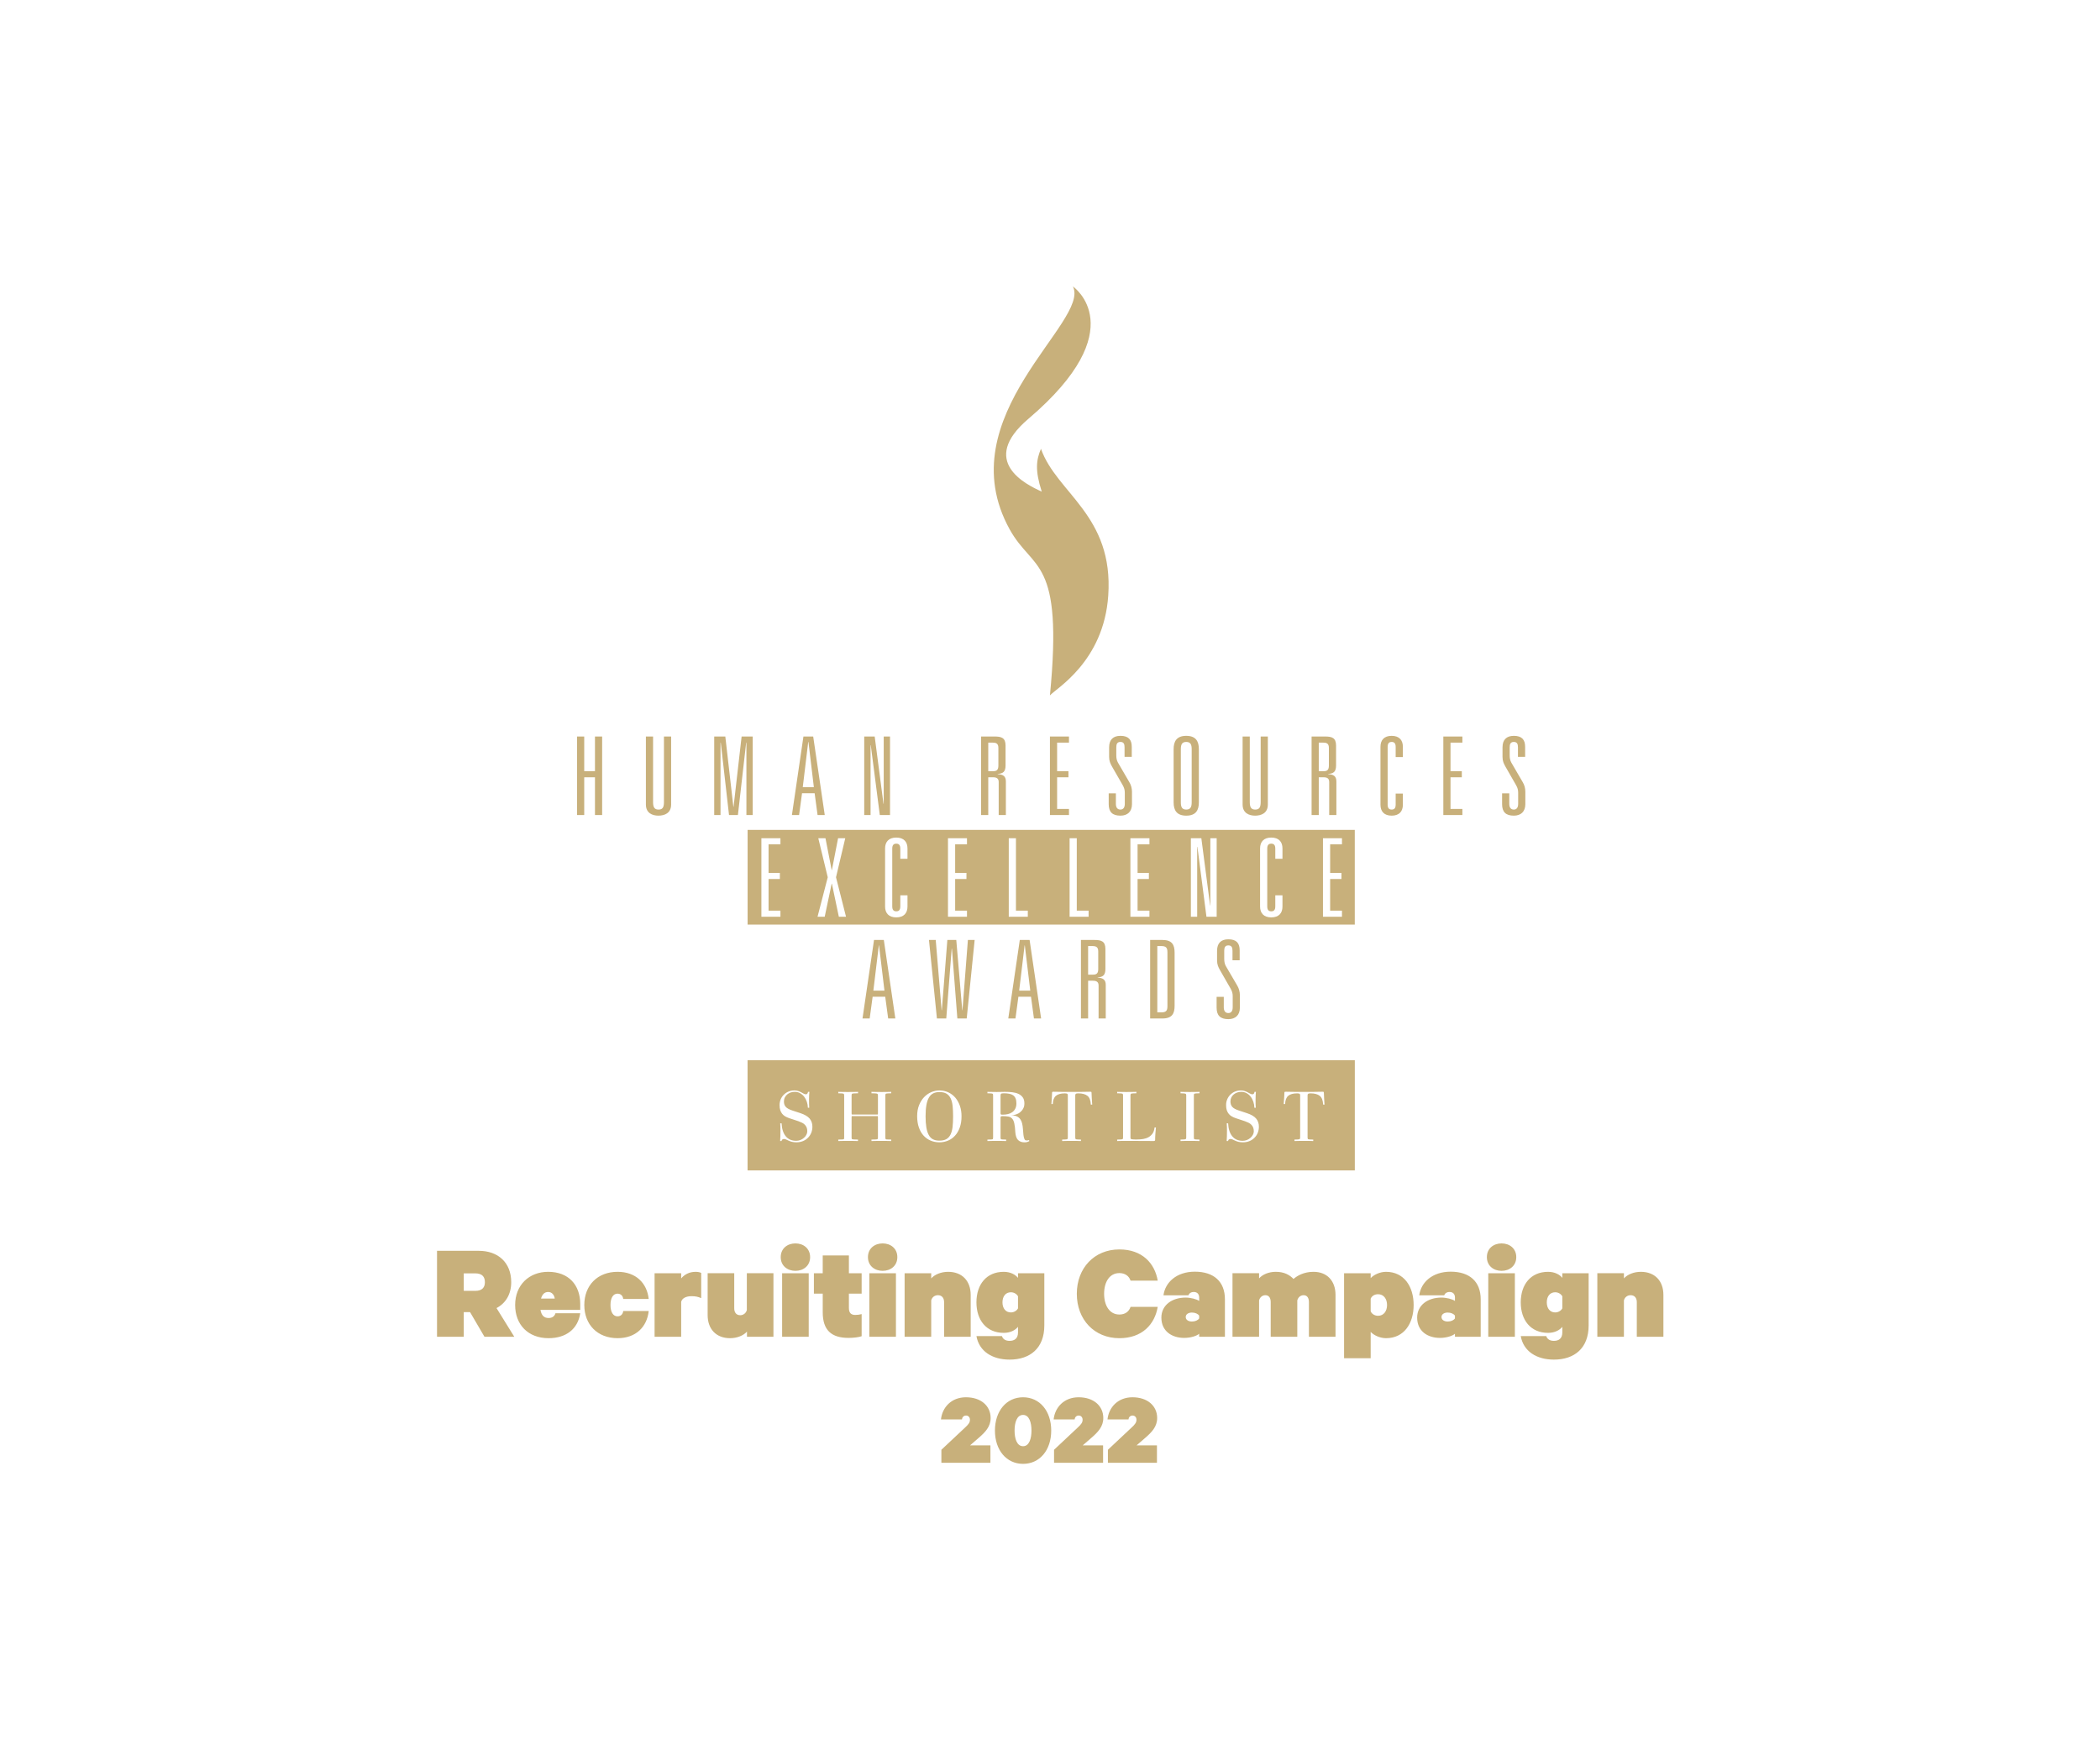 <?xml version="1.0" encoding="UTF-8"?>
<svg id="Ebene_1" data-name="Ebene 1" xmlns="http://www.w3.org/2000/svg" width="600" height="500" viewBox="0 0 600 500">
  <defs>
    <style>
      .cls-1 {
        fill: #c8b07b;
      }
    </style>
  </defs>
  <path class="cls-1" d="m299.98,198.657c3.85-39.59-4.82-35.384-11.48-47.391-17.96-32.4,23.18-59.428,18.04-69.443,0,0,17.6,12.033-12.72,37.825-14.28,12.149-.64,18.789,3.82,20.786-1.99-6.168-1.54-9.13-.22-12.221,4.48,12.699,20.8,18.974,19.22,41.936-1.29,18.886-14.96,26.548-16.66,28.508h0Zm87.1,65.47h-173.48v-27.05h173.48v27.05h0Zm-164.1-2.24v-1.74h-3.39v-9.04h3.23v-1.74h-3.23v-8.17h3.39v-1.74h-5.44v22.43h5.44Zm15.88-11.28l2.64-11.15h-2.05l-1.77,9.1h-.06l-1.77-9.1h-2.05l2.7,11.15-2.92,11.28h2.05l1.99-9.45h.06l1.99,9.45h2.05l-2.86-11.28h0Zm20.42,8.36v-3.2h-2.05v3.14c0,.96-.34,1.43-1.15,1.43-.81,0-1.15-.47-1.15-1.43v-16.47c0-.96.34-1.43,1.15-1.43.81,0,1.15.47,1.15,1.43v2.89h2.05v-2.95c0-1.9-1.06-3.11-3.2-3.11-2.14,0-3.2,1.21-3.2,3.11v16.59c0,1.89,1.06,3.1,3.2,3.1,2.14,0,3.2-1.21,3.2-3.1h0Zm17,2.92v-1.74h-3.38v-9.04h3.23v-1.74h-3.23v-8.17h3.38v-1.74h-5.43v22.43h5.43Zm17.38,0v-1.74h-3.39v-20.69h-2.05v22.43h5.44Zm17.37,0v-1.74h-3.38v-20.69h-2.05v22.43h5.43Zm17.38,0v-1.74h-3.39v-9.04h3.23v-1.74h-3.23v-8.17h3.39v-1.74h-5.44v22.43h5.44Zm19.21,0v-22.43h-1.81v19.2h-.06l-2.51-19.2h-2.99v22.43h1.8v-19.95h.07l2.58,19.95h2.92Zm18.8-2.92v-3.2h-2.05v3.14c0,.96-.34,1.43-1.15,1.43-.81,0-1.15-.47-1.15-1.43v-16.47c0-.96.34-1.43,1.15-1.43.81,0,1.15.47,1.15,1.43v2.89h2.05v-2.95c0-1.9-1.05-3.11-3.2-3.11-2.14,0-3.2,1.21-3.2,3.11v16.59c0,1.89,1.06,3.1,3.2,3.1,2.15,0,3.2-1.21,3.2-3.1h0Zm17,2.92v-1.74h-3.38v-9.04h3.23v-1.74h-3.23v-8.17h3.38v-1.74h-5.43v22.43h5.43Zm47.92-46.06c0,.72.13,1.43.47,2.02l3.26,5.6c.47.77.74,1.73.74,2.73v3.54c0,2.11-1.24,3.29-3.29,3.29-2.27,0-3.35-1.02-3.35-3.29v-3.08h2.05v2.96c0,1.05.4,1.67,1.3,1.67.84,0,1.24-.62,1.24-1.67v-3.14c0-.78-.15-1.37-.59-2.15l-3.01-5.25c-.56-.96-.87-1.7-.87-2.85v-2.71c0-2.2,1.15-3.29,3.23-3.29,2.3,0,3.23,1.09,3.23,3.14v2.86h-2.05v-2.74c0-.87-.22-1.52-1.18-1.52s-1.18.65-1.18,1.52v2.36h0Zm-18.96,17v-22.43h5.44v1.74h-3.39v8.17h3.23v1.74h-3.23v9.04h3.39v1.74h-5.44Zm-11.56-2.93c0,1.9-1.06,3.11-3.2,3.11-2.15,0-3.2-1.21-3.2-3.11v-16.58c0-1.9,1.05-3.11,3.2-3.11,2.14,0,3.2,1.21,3.2,3.11v2.95h-2.06v-2.89c0-.96-.34-1.43-1.14-1.43-.81,0-1.15.47-1.15,1.43v16.46c0,.97.34,1.43,1.15,1.43.8,0,1.14-.46,1.14-1.43v-3.13h2.06v3.19h0Zm-21.05,2.93v-9.42c0-1.08-.65-1.36-1.61-1.36h-1.37v10.78h-2.05v-22.43h3.82c1.96,0,3.17.34,3.17,2.58v5.68c0,1.74-.65,2.33-2.24,2.42v.07c1.46.09,2.33.52,2.33,2.08v9.6h-2.05Zm-1.61-12.52c.96,0,1.52-.28,1.52-1.62v-5.03c0-1.31-.68-1.52-1.74-1.52h-1.15v8.17h1.37Zm-15.92,9.5c0,2.49-1.86,3.2-3.64,3.2-1.7,0-3.57-.71-3.57-3.2v-19.41h2.05v18.76c0,1.62.53,2.11,1.55,2.11,1.06,0,1.56-.49,1.56-2.11v-18.76h2.05v19.41h0Zm-19.71-.59c0,2.21-.84,3.79-3.6,3.79s-3.61-1.58-3.61-3.79v-15.22c0-2.2.85-3.79,3.61-3.79s3.6,1.59,3.6,3.79v15.22h0Zm-2.05-.06v-15.1c0-1.24-.25-2.11-1.55-2.11-1.31,0-1.55.87-1.55,2.11v15.1c0,1.24.24,2.11,1.55,2.11,1.3,0,1.55-.87,1.55-2.11h0Zm-17.06.56c0,2.11-1.24,3.29-3.29,3.29-2.27,0-3.36-1.02-3.36-3.29v-3.08h2.05v2.96c0,1.05.4,1.67,1.31,1.67.83,0,1.24-.62,1.24-1.67v-3.14c0-.78-.16-1.37-.59-2.15l-3.02-5.25c-.55-.96-.87-1.7-.87-2.85v-2.71c0-2.2,1.15-3.29,3.24-3.29,2.29,0,3.23,1.09,3.23,3.14v2.86h-2.06v-2.74c0-.87-.21-1.52-1.17-1.52-.97,0-1.19.65-1.19,1.52v2.36c0,.72.13,1.43.47,2.02l3.26,5.6c.47.77.75,1.73.75,2.73v3.54h0Zm-23.44,3.11v-22.43h5.44v1.74h-3.39v8.17h3.24v1.74h-3.24v9.04h3.39v1.74h-5.44Zm-14.64,0v-9.42c0-1.08-.65-1.36-1.61-1.36h-1.37v10.78h-2.05v-22.43h3.82c1.96,0,3.17.34,3.17,2.58v5.68c0,1.74-.65,2.33-2.24,2.42v.07c1.46.09,2.33.52,2.33,2.08v9.6h-2.05Zm-1.61-12.52c.96,0,1.52-.28,1.52-1.62v-5.03c0-1.31-.69-1.52-1.74-1.52h-1.15v8.17h1.37Zm-32.36,12.52l-2.58-19.95h-.06v19.95h-1.81v-22.43h2.99l2.51,19.2h.07v-19.2h1.8v22.43h-2.92Zm-17.78,0l-.84-6.22h-3.6l-.84,6.22h-2.05l3.29-22.43h2.79l3.3,22.43h-2.05Zm-1.06-7.96l-1.55-12.92h-.06l-1.56,12.92h3.17Zm-19.27,7.96v-20.69h-.07l-2.36,20.69h-2.54l-2.36-20.69h-.07v20.69h-1.8v-22.43h3.17l2.3,20.06h.06l2.3-20.06h3.17v22.43h-1.8Zm-21.51-3.02c0,2.49-1.86,3.2-3.64,3.2-1.7,0-3.57-.71-3.57-3.2v-19.41h2.05v18.76c0,1.62.53,2.11,1.56,2.11,1.05,0,1.55-.49,1.55-2.11v-18.76h2.05v19.41h0Zm-21.76,3.02v-10.78h-3.07v10.78h-2.05v-22.43h2.05v9.91h3.07v-9.91h2.05v22.43h-2.05Zm179.79,41.13c0,.71.12,1.43.46,2.02l3.27,5.59c.46.78.74,1.74.74,2.73v3.55c0,2.11-1.24,3.29-3.29,3.29-2.27,0-3.36-1.03-3.36-3.29v-3.08h2.05v2.95c0,1.06.41,1.68,1.31,1.68.84,0,1.24-.62,1.24-1.68v-3.14c0-.77-.15-1.36-.59-2.14l-3.01-5.25c-.56-.96-.87-1.71-.87-2.86v-2.7c0-2.21,1.15-3.3,3.23-3.3,2.3,0,3.23,1.09,3.23,3.14v2.86h-2.05v-2.73c0-.87-.22-1.53-1.18-1.53s-1.18.66-1.18,1.53v2.36h0Zm-14.18,13.36c0,2.2-.68,3.63-3.48,3.63h-3.51v-22.43h3.51c2.8,0,3.48,1.43,3.48,3.64v15.16h0Zm-2.05.15v-15.47c0-1.3-.43-1.74-1.8-1.74h-1.09v18.95h1.09c1.37,0,1.8-.43,1.8-1.74h0Zm-19.67,3.48v-9.41c0-1.09-.66-1.37-1.62-1.37h-1.37v10.78h-2.05v-22.43h3.83c1.95,0,3.16.34,3.16,2.58v5.69c0,1.73-.65,2.33-2.23,2.42v.06c1.46.09,2.33.53,2.33,2.08v9.6h-2.05Zm-1.62-12.52c.96,0,1.52-.28,1.52-1.61v-5.03c0-1.31-.68-1.53-1.74-1.53h-1.15v8.17h1.37Zm-16.85,12.52l-.84-6.21h-3.6l-.84,6.21h-2.05l3.29-22.43h2.8l3.29,22.43h-2.05Zm-1.05-7.95l-1.56-12.93h-.06l-1.55,12.93h3.17Zm-18.16,7.95h-2.67l-1.55-19.94h-.07l-1.55,19.94h-2.67l-2.27-22.43h1.93l1.68,20.07h.06l1.58-20.07h2.55l1.71,20.07h.06l1.55-20.07h1.93l-2.27,22.43h0Zm-22.44,0l-.84-6.21h-3.6l-.84,6.21h-2.05l3.29-22.43h2.8l3.29,22.43h-2.05Zm-1.06-7.95l-1.55-12.93h-.06l-1.56,12.93h3.17Zm18.91,30.77c-.28-.59-.68-1.04-1.19-1.35-.51-.3-1.19-.45-2.02-.45-.69,0-1.29.13-1.78.38-.5.26-.91.66-1.23,1.22-.32.55-.56,1.27-.71,2.14-.15.87-.23,1.93-.23,3.18,0,1.21.07,2.24.21,3.12.14.87.36,1.6.67,2.17.3.58.7,1,1.2,1.27.5.27,1.12.4,1.85.4.82,0,1.49-.14,2-.43.51-.29.91-.73,1.19-1.3.29-.58.48-1.29.59-2.15.1-.86.15-1.87.15-3.02,0-1.12-.04-2.12-.13-2.99-.09-.87-.28-1.61-.57-2.19Zm115.48-10.9v31.49h-173.5v-31.49h173.5Zm-154.98,18.99c0-.93-.27-1.7-.8-2.33-.54-.62-1.41-1.13-2.61-1.53l-2.29-.75c-.46-.15-.84-.31-1.15-.48-.31-.17-.56-.35-.75-.56-.19-.21-.32-.44-.41-.69-.08-.25-.12-.53-.12-.85,0-.43.08-.81.25-1.15.17-.34.39-.63.68-.87.28-.23.61-.42.98-.55.38-.13.76-.19,1.17-.19.55,0,1.06.12,1.51.37.46.25.85.58,1.18,1.0.32.41.58.9.77,1.45.18.56.29,1.13.3,1.73h.39c-.02-.31-.04-.67-.05-1.09,0-.43-.01-.86-.01-1.3,0-.4.01-.8.03-1.18.02-.38.05-.71.08-.98h-.4c-.03.2-.09.37-.19.5-.09.14-.23.2-.39.2-.21,0-.42-.05-.62-.16-.21-.12-.44-.24-.7-.38-.26-.14-.55-.27-.86-.38-.32-.12-.7-.18-1.13-.18-.62,0-1.19.11-1.71.33-.52.22-.97.53-1.34.91-.38.38-.67.82-.88,1.33-.2.5-.31,1.04-.31,1.61,0,.57.07,1.05.2,1.45.13.41.32.75.55,1.04.24.29.52.54.85.73.34.19.7.36,1.11.5l2.68.89c.36.13.69.27,1.01.42.31.15.58.34.81.57.22.23.4.5.53.8.12.31.18.67.18,1.08,0,.35-.08.68-.26,1.01-.17.33-.4.62-.69.87-.29.26-.63.46-1.01.62-.38.15-.78.23-1.2.23-1.3,0-2.3-.44-3.01-1.32-.71-.88-1.1-2.11-1.17-3.67h-.39c.03.3.04.65.05,1.04.01.38.01.79.01,1.2,0,.5,0,1-.02,1.49-.01.49-.03.93-.06,1.32h.39c.09-.39.32-.58.71-.58.18,0,.37.04.58.14.21.1.45.21.72.33.27.13.59.24.96.34.36.09.8.14,1.3.14.66,0,1.27-.11,1.84-.34.56-.23,1.04-.54,1.44-.95.4-.4.71-.87.94-1.42.22-.55.33-1.13.33-1.76Zm22.53-9.95c-.47.01-.92.02-1.35.03-.43,0-.89.01-1.37.01-.53,0-1.04-.01-1.55-.01-.51-.01-.97-.02-1.38-.03v.41l.95.02c.36.02.6.05.72.12.12.06.18.21.18.46v5.16c0,.15-.02.24-.04.27-.03.03-.12.04-.27.04h-6.91c-.15,0-.24-.01-.27-.04-.02-.03-.04-.12-.04-.27v-5.18c0-.25.05-.4.14-.45.09-.06.34-.09.76-.11l.95-.02v-.41c-.41.01-.87.02-1.38.03-.51,0-1.02.01-1.55.01-.5,0-.98-.01-1.45-.01-.47-.01-.9-.02-1.27-.03v.41l.81.02c.39.02.63.05.73.12.09.06.14.21.14.44v12.08c0,.13-.01.22-.02.29-.01.07-.05.12-.1.16-.06.03-.14.06-.26.07-.12.01-.28.02-.49.02l-.81.02v.42c.39-.02.81-.03,1.28-.03.46-.01.94-.01,1.44-.01.53,0,1.04,0,1.54.01.5,0,.96.01,1.37.03v-.42l-.95-.02c-.42-.01-.67-.05-.75-.1-.09-.06-.13-.2-.13-.42v-5.86c0-.15.02-.24.04-.27.03-.03.12-.04.27-.04h6.91c.15,0,.24.01.27.04.02.03.04.12.04.27v5.86c0,.24-.05.38-.16.43-.1.05-.35.08-.74.09l-.95.02v.42c.44-.02.9-.03,1.38-.03.48-.01.99-.01,1.55-.01.48,0,.97,0,1.45.01.49,0,.91.01,1.27.03v-.42l-.81-.02c-.21,0-.37-.01-.49-.02-.12-.01-.2-.04-.26-.08-.05-.04-.09-.1-.1-.18-.02-.08-.02-.18-.02-.3v-12.04c0-.26.05-.42.16-.46.12-.05.35-.08.71-.1l.81-.02v-.41Zm20.08,6.96c0-1.05-.15-2.03-.45-2.92-.31-.9-.74-1.67-1.28-2.33-.55-.66-1.22-1.17-2-1.55-.78-.37-1.65-.56-2.61-.56-.8,0-1.58.17-2.35.5-.76.33-1.43.81-2.02,1.43-.59.63-1.07,1.39-1.43,2.3-.36.91-.54,1.94-.54,3.09,0,1.24.17,2.34.5,3.27.33.94.79,1.72,1.36,2.34.58.62,1.25,1.1,2.02,1.41.77.32,1.6.48,2.48.48.86,0,1.68-.16,2.45-.48.76-.31,1.44-.79,2.01-1.42.58-.63,1.03-1.41,1.36-2.34.34-.93.5-2,.5-3.22Zm19.38,7.09l-.11-.29c-.09.05-.23.09-.39.11-.17.02-.34.02-.52-.01-.08-.01-.16-.06-.24-.15-.08-.08-.15-.23-.23-.45-.08-.22-.14-.54-.2-.96-.05-.41-.1-.96-.14-1.64-.04-.6-.12-1.13-.23-1.61-.11-.48-.29-.89-.54-1.24-.25-.35-.58-.62-1-.81-.42-.19-.96-.3-1.62-.31.48,0,.96-.08,1.41-.23.46-.15.87-.37,1.22-.67.35-.29.64-.64.85-1.06.22-.41.32-.88.32-1.41,0-.72-.15-1.3-.46-1.73-.32-.44-.73-.78-1.24-1.01-.51-.24-1.11-.39-1.78-.47-.67-.08-1.37-.11-2.09-.11-.28,0-.63,0-1.06.02-.43.01-.86.02-1.31.02-.44,0-.89-.01-1.34-.02-.45-.02-.88-.02-1.28-.02v.41l.75.02c.39.02.63.05.73.11.1.05.14.22.14.49v11.94c0,.27-.02.45-.08.52-.05.07-.23.11-.52.12l-1.02.02v.42c.4-.02.85-.03,1.33-.03.49-.01.95-.01,1.4-.01.47,0,.91,0,1.33.01.41,0,.84.01,1.29.03v-.42l-.92-.02c-.32-.01-.51-.05-.58-.11-.07-.07-.1-.22-.1-.47v-5.51c0-.26.03-.43.09-.49.06-.06.23-.09.51-.09.68,0,1.23.04,1.67.13.44.09.79.29,1.06.6.27.3.47.75.6,1.36.14.6.23,1.41.28,2.42.07,1.09.34,1.86.79,2.31.46.44,1.07.66,1.81.66.32,0,.6-.03.82-.1.23-.07.43-.16.6-.27Zm17.96-10.4c-.03-.23-.05-.53-.06-.88-.02-.35-.04-.71-.07-1.07-.01-.33-.02-.63-.04-.89-.01-.27-.02-.43-.02-.5-.01-.18-.04-.28-.07-.3-.04-.03-.17-.04-.39-.04-.84.02-1.7.03-2.58.04-.89,0-1.77.01-2.66.01-.88,0-1.76-.01-2.61-.01-.86-.01-1.7-.02-2.52-.04-.22,0-.35.02-.38.05-.04.02-.06.12-.08.29,0,.07,0,.23-.01.49,0,.25-.02.55-.05.88l-.12,1.81h.39c.04-1.11.34-1.9.9-2.36.57-.47,1.41-.7,2.53-.7.35,0,.58.04.7.11.11.07.17.21.17.43v12.1c0,.24-.05.38-.16.44-.11.05-.35.09-.71.1l-.75.02v.42c.38-.02.8-.03,1.26-.03.46-.01.93-.01,1.38-.01h1.44c.45,0,.88.01,1.29.04v-.42l-.75-.02c-.4-.01-.65-.05-.74-.1-.09-.06-.14-.22-.14-.48v-12.04c0-.21.06-.35.16-.43.1-.09.34-.13.72-.13,1.15,0,2.02.24,2.61.71.59.47.91,1.31.96,2.51h.4Zm18.21,6.53h-.4c-.07.69-.25,1.26-.55,1.7-.3.43-.67.78-1.13,1.05-.46.26-.98.44-1.56.54-.58.09-1.19.14-1.83.14h-.45c-.14,0-.31-.01-.48-.02-.21-.01-.38-.03-.49-.05-.12-.02-.21-.05-.26-.1-.06-.04-.09-.09-.11-.16-.01-.07-.02-.16-.02-.27v-12.04c0-.22.05-.36.14-.42.09-.07.33-.1.74-.12l.81-.02v-.41c-.42.01-.88.02-1.38.03-.5,0-1.0.01-1.51.01-.49,0-.95-.01-1.39-.01-.43-.01-.84-.02-1.21-.03v.41l.81.02c.39.02.63.05.73.12.09.06.14.2.14.42v12.12c0,.21-.04.34-.12.41-.09.06-.34.1-.75.11l-.81.02v.42c.34-.02.73-.03,1.16-.03.43-.01.91-.01,1.44-.01.92,0,1.84,0,2.74.01.9,0,1.71.01,2.43.01s1.32,0,1.79.01c.47,0,.75.01.83.01.18,0,.3-.03.37-.09.06-.05.09-.13.09-.25,0-.17,0-.41.01-.69.01-.29.02-.59.05-.93.03-.32.06-.64.08-.97.03-.34.06-.65.09-.94Zm12.45-10.18c-.36.01-.77.02-1.24.03-.46,0-.98.01-1.57.01-.57,0-1.05-.01-1.46-.01-.41-.01-.8-.02-1.16-.03v.41l.73.02c.33.02.57.05.7.11.13.05.2.2.2.43v12.1c0,.24-.06.38-.16.44-.1.05-.35.09-.74.1l-.73.02v.42c.36-.02.76-.03,1.18-.03.42-.01.9-.01,1.44-.01.53,0,1.04,0,1.53.01.49,0,.91.01,1.26.03v-.42l-.71-.02c-.4-.01-.65-.04-.75-.09-.09-.05-.14-.2-.14-.45v-12.1c0-.25.05-.4.16-.44.11-.05.36-.08.73-.1l.73-.02v-.41Zm16.96,9.95c0-.93-.26-1.7-.8-2.33-.53-.62-1.4-1.13-2.61-1.53l-2.28-.75c-.46-.15-.85-.31-1.16-.48-.31-.17-.56-.35-.75-.56-.18-.21-.32-.44-.4-.69-.08-.25-.13-.53-.13-.85,0-.43.09-.81.25-1.15.17-.34.39-.63.68-.87.28-.23.61-.42.99-.55.37-.13.76-.19,1.16-.19.55,0,1.06.12,1.52.37.46.25.85.58,1.17,1.0.33.41.58.9.77,1.45.19.56.29,1.13.3,1.73h.4c-.03-.31-.05-.67-.05-1.09-.01-.43-.01-.86-.01-1.3,0-.4.01-.8.03-1.18.02-.38.04-.71.07-.98h-.4c-.02.2-.09.37-.18.5-.1.14-.23.2-.4.2-.21,0-.41-.05-.62-.16-.21-.12-.44-.24-.7-.38-.25-.14-.54-.27-.86-.38-.32-.12-.69-.18-1.12-.18-.63,0-1.2.11-1.72.33-.52.22-.96.53-1.34.91-.37.38-.66.82-.87,1.33-.21.5-.31,1.04-.31,1.61,0,.57.06,1.05.19,1.45.14.41.32.75.56,1.04.23.29.51.54.85.73.33.19.7.36,1.1.5l2.68.89c.36.13.7.27,1.01.42.31.15.58.34.81.57.23.23.41.5.53.8.12.31.19.67.19,1.08,0,.35-.09.68-.26,1.01-.18.33-.41.62-.7.87-.29.26-.63.46-1.01.62-.38.15-.78.23-1.19.23-1.31,0-2.31-.44-3.02-1.32-.7-.88-1.09-2.11-1.16-3.67h-.4c.03.3.05.65.06,1.04,0,.38.01.79.01,1.2,0,.5-.01,1-.02,1.49-.02.49-.04.93-.07,1.32h.4c.08-.39.32-.58.7-.58.18,0,.38.04.59.14.2.1.44.21.71.33.27.13.59.24.96.34.37.09.8.14,1.3.14.66,0,1.28-.11,1.84-.34.56-.23,1.04-.54,1.44-.95.41-.4.72-.87.94-1.42.22-.55.33-1.13.33-1.76Zm18.75-6.3c-.03-.23-.05-.53-.06-.88-.01-.35-.03-.71-.06-1.07-.02-.33-.03-.63-.04-.89-.02-.27-.02-.43-.02-.5-.02-.18-.04-.28-.08-.3-.03-.03-.16-.04-.38-.04-.85.02-1.71.03-2.59.04-.88,0-1.76.01-2.65.01-.89,0-1.76-.01-2.62-.01-.86-.01-1.7-.02-2.51-.04-.23,0-.36.02-.39.05-.03.02-.06.12-.07.29,0,.07-.01.23-.01.49-.01.25-.03.55-.05.88l-.13,1.81h.4c.04-1.11.34-1.9.9-2.36.56-.47,1.4-.7,2.53-.7.34,0,.57.04.69.11.12.07.18.21.18.43v12.1c0,.24-.06.38-.17.44-.11.05-.34.09-.7.1l-.75.02v.42c.37-.02.79-.03,1.25-.03.47-.01.93-.01,1.39-.01h1.43c.46,0,.89.01,1.29.04v-.42l-.75-.02c-.4-.01-.65-.05-.74-.1-.09-.06-.13-.22-.13-.48v-12.04c0-.21.05-.35.16-.43.1-.09.34-.13.71-.13,1.15,0,2.02.24,2.61.71.59.47.91,1.31.97,2.51h.39Zm-88.36,1.16c.22-.41.33-.91.33-1.51,0-.58-.08-1.06-.24-1.43-.16-.38-.39-.67-.7-.89-.3-.21-.68-.36-1.12-.44-.44-.09-.94-.13-1.5-.13-.46,0-.73.05-.83.15-.1.09-.14.28-.14.56v4.95c0,.2.03.33.09.38.06.05.24.07.53.07.51,0,1.01-.05,1.48-.16.48-.11.9-.3,1.25-.55.36-.26.64-.59.85-1Zm-157.568,58.121v7.039h-7.639v-24.556h11.958c5.398,0,9.238,3.279,9.238,8.958,0,3.479-1.6,6.039-4.199,7.399l5.079,8.198h-8.519l-4.119-7.039h-1.8Zm0-6.079h3.279c2,0,2.76-.999,2.76-2.479,0-1.52-.76-2.52-2.76-2.52h-3.279v4.999Zm33.278,6.399c-.68,4.52-4.079,7.119-9.038,7.119-5.84,0-9.559-3.84-9.559-9.479,0-5.72,3.999-9.479,9.438-9.479,5.839,0,9.158,3.759,9.158,9.198v1.68h-11.358c.28,1.56,1,2.319,2.32,2.319.919,0,1.68-.399,1.959-1.359h7.079Zm-11.198-4.199h3.919c-.159-1.08-.84-1.88-1.879-1.88-1.08,0-1.72.72-2.04,1.88Zm21.879-7.639c5.199,0,8.398,3.199,8.879,7.759h-7.279c-.08-.8-.6-1.521-1.64-1.521-1.199,0-2,1.16-2,3.24,0,2.079.801,3.239,2,3.239,1.04,0,1.56-.72,1.64-1.52h7.279c-.48,4.559-3.68,7.759-8.879,7.759-5.759,0-9.519-3.88-9.519-9.479,0-5.6,3.76-9.479,9.519-9.479Zm23.879,7.519c-.88-.4-1.64-.56-2.76-.56-1.72,0-2.719.68-2.959,1.6v9.998h-7.599v-18.157h7.599v1.48c.96-1.12,2.279-1.88,4.159-1.88.72,0,1.28.16,1.56.319v7.199Zm20.639,11.038h-7.559v-1.479c-1,1.119-2.8,1.88-4.839,1.88-3.92,0-6.399-2.56-6.399-6.6v-11.958h7.599v10.039c0,1.079.521,1.959,1.72,1.959.84,0,1.641-.56,1.88-1.479v-10.519h7.599v18.157Zm6.282-18.837c-2.279,0-4.199-1.439-4.199-3.919s1.92-3.92,4.199-3.92c2.28,0,4.199,1.44,4.199,3.92s-1.919,3.919-4.199,3.919Zm3.8,18.837h-7.599v-18.157h7.599v18.157Zm4.001-12.318h-2.521v-5.839h2.521v-5.079h7.479v5.079h3.639v5.839h-3.639v4.08c0,1.399.6,1.999,1.8,1.999.64,0,1.279-.08,1.839-.239v6.318c-.76.28-2.279.48-3.719.48-4.919,0-7.398-2.2-7.398-7.319v-5.319Zm17.119-6.519c-2.279,0-4.199-1.439-4.199-3.919s1.92-3.92,4.199-3.92,4.199,1.44,4.199,3.92-1.92,3.919-4.199,3.919Zm3.799,18.837h-7.599v-18.157h7.599v18.157Zm2.481-18.157h7.599v1.48c1-1.12,2.8-1.88,4.84-1.88,3.959,0,6.438,2.56,6.438,6.599v11.958h-7.599v-9.918c0-1.08-.56-1.96-1.76-1.96-.92,0-1.68.56-1.92,1.479v10.398h-7.599v-18.157Zm32.397,15.317c-.76.92-2.119,1.72-4.079,1.72-4.959,0-7.799-3.639-7.799-8.718,0-5.08,2.84-8.719,7.799-8.719,1.96,0,3.319.8,4.079,1.72v-1.32h7.52v14.918c0,6.479-4.04,9.758-9.919,9.758-4.999,0-8.719-2.399-9.479-6.719h7.279c.319.92,1.079,1.36,2.199,1.36,1.36,0,2.399-.641,2.399-2.4v-1.6Zm0-8.718c-.319-.601-1.079-1.16-2.039-1.16-1.48,0-2.399,1.16-2.399,2.88s.919,2.879,2.399,2.879c.96,0,1.72-.56,2.039-1.159v-3.439Zm28.96-13.398c6.479,0,10.118,3.92,10.958,8.919h-7.759c-.439-1.32-1.56-2.16-3.199-2.16-2.8,0-4.359,2.52-4.359,5.919,0,3.359,1.56,5.919,4.359,5.919,1.64,0,2.76-.84,3.199-2.199h7.759c-.84,5.039-4.479,8.959-10.958,8.959-7.159,0-12.158-5.319-12.158-12.679,0-7.358,4.999-12.678,12.158-12.678Zm22.8,24.956v-.88c-.601.6-2.4,1.2-4.279,1.2-3.479,0-6.52-1.88-6.52-5.8,0-3.559,3.04-5.719,6.919-5.719,1.439,0,3.159.44,3.88.96v-1c0-.76-.4-1.56-1.521-1.56-.88,0-1.359.439-1.56.96h-7.119c.48-3.72,3.76-6.759,8.959-6.759,5.479,0,8.599,2.879,8.599,7.879v10.718h-7.358Zm0-6.039c-.36-.52-1.12-.88-2.08-.88-.88,0-1.76.4-1.76,1.28s.88,1.279,1.76,1.279c.96,0,1.72-.359,2.08-.88v-.8Zm32.678-12.518c3.839,0,6.278,2.56,6.278,6.599v11.958h-7.599v-9.918c0-1.08-.439-1.96-1.52-1.96-.84,0-1.56.56-1.8,1.479v10.398h-7.599v-9.918c0-1.08-.439-1.96-1.52-1.96-.84,0-1.56.56-1.8,1.479v10.398h-7.599v-18.157h7.599v1.48c.96-1.12,2.76-1.88,4.759-1.88,2.4,0,3.92.84,5.079,2.039,1.04-.92,2.96-2.039,5.72-2.039Zm16.322,24.676h-7.599v-24.276h7.599v1.4c.84-.92,2.6-1.8,4.399-1.8,5.159,0,7.879,4.239,7.879,9.479s-2.72,9.479-7.879,9.479c-1.8,0-3.56-.88-4.399-1.8v7.519Zm0-13.397c.32.76,1.16,1.279,2.119,1.279,1.601,0,2.56-1.319,2.56-3.079s-.959-3.08-2.56-3.08c-1.039,0-1.799.521-2.119,1.28v3.6Zm24.079,7.278v-.88c-.6.6-2.399,1.2-4.279,1.2-3.479,0-6.519-1.88-6.519-5.8,0-3.559,3.039-5.719,6.919-5.719,1.439,0,3.159.44,3.879.96v-1c0-.76-.399-1.56-1.52-1.56-.88,0-1.36.439-1.56.96h-7.119c.479-3.72,3.76-6.759,8.958-6.759,5.479,0,8.599,2.879,8.599,7.879v10.718h-7.358Zm0-6.039c-.36-.52-1.12-.88-2.08-.88-.879,0-1.759.4-1.759,1.28s.88,1.279,1.759,1.279c.96,0,1.72-.359,2.08-.88v-.8Zm13.321-12.798c-2.279,0-4.199-1.439-4.199-3.919s1.92-3.92,4.199-3.92,4.199,1.44,4.199,3.92-1.92,3.919-4.199,3.919Zm3.799,18.837h-7.599v-18.157h7.599v18.157Zm13.56-2.84c-.76.92-2.12,1.72-4.079,1.72-4.96,0-7.799-3.639-7.799-8.718,0-5.08,2.839-8.719,7.799-8.719,1.959,0,3.319.8,4.079,1.72v-1.32h7.519v14.918c0,6.479-4.039,9.758-9.918,9.758-5,0-8.719-2.399-9.479-6.719h7.278c.32.92,1.08,1.36,2.2,1.36,1.359,0,2.399-.641,2.399-2.4v-1.6Zm0-8.718c-.32-.601-1.08-1.16-2.04-1.16-1.479,0-2.399,1.16-2.399,2.88s.92,2.879,2.399,2.879c.96,0,1.72-.56,2.04-1.159v-3.439Zm10.001-6.6h7.599v1.48c1-1.12,2.8-1.88,4.84-1.88,3.959,0,6.438,2.56,6.438,6.599v11.958h-7.599v-9.918c0-1.08-.56-1.96-1.76-1.96-.92,0-1.68.56-1.92,1.479v10.398h-7.599v-18.157Zm-180.362,40.658c-.75,0-1.14.569-1.17,1.109h-5.999c.359-3.42,2.939-6.33,7.14-6.33,4.26,0,7.05,2.431,7.05,5.94,0,2.46-1.561,4.05-3.391,5.64l-2.489,2.16h5.819v4.979h-14.01v-3.72l6.84-6.42c.9-.84,1.32-1.38,1.32-2.16,0-.689-.45-1.199-1.11-1.199Zm8.25,4.289c0-5.609,3.301-9.51,8.04-9.51,4.74,0,8.04,3.9,8.04,9.51,0,5.61-3.3,9.51-8.04,9.51-4.739,0-8.04-3.899-8.04-9.51Zm5.61,0c0,2.25.63,4.47,2.43,4.47,1.771,0,2.4-2.22,2.4-4.47s-.63-4.47-2.4-4.47c-1.8,0-2.43,2.22-2.43,4.47Zm18.329-4.289c-.75,0-1.14.569-1.17,1.109h-5.999c.359-3.42,2.939-6.33,7.14-6.33,4.26,0,7.05,2.431,7.05,5.94,0,2.46-1.561,4.05-3.391,5.64l-2.489,2.16h5.819v4.979h-14.01v-3.72l6.84-6.42c.9-.84,1.32-1.38,1.32-2.16,0-.689-.45-1.199-1.11-1.199Zm15.39,0c-.75,0-1.14.569-1.17,1.109h-5.999c.359-3.42,2.939-6.33,7.14-6.33,4.26,0,7.05,2.431,7.05,5.94,0,2.46-1.561,4.05-3.391,5.64l-2.489,2.16h5.819v4.979h-14.01v-3.72l6.84-6.42c.9-.84,1.32-1.38,1.32-2.16,0-.689-.45-1.199-1.11-1.199Z"/>
</svg>